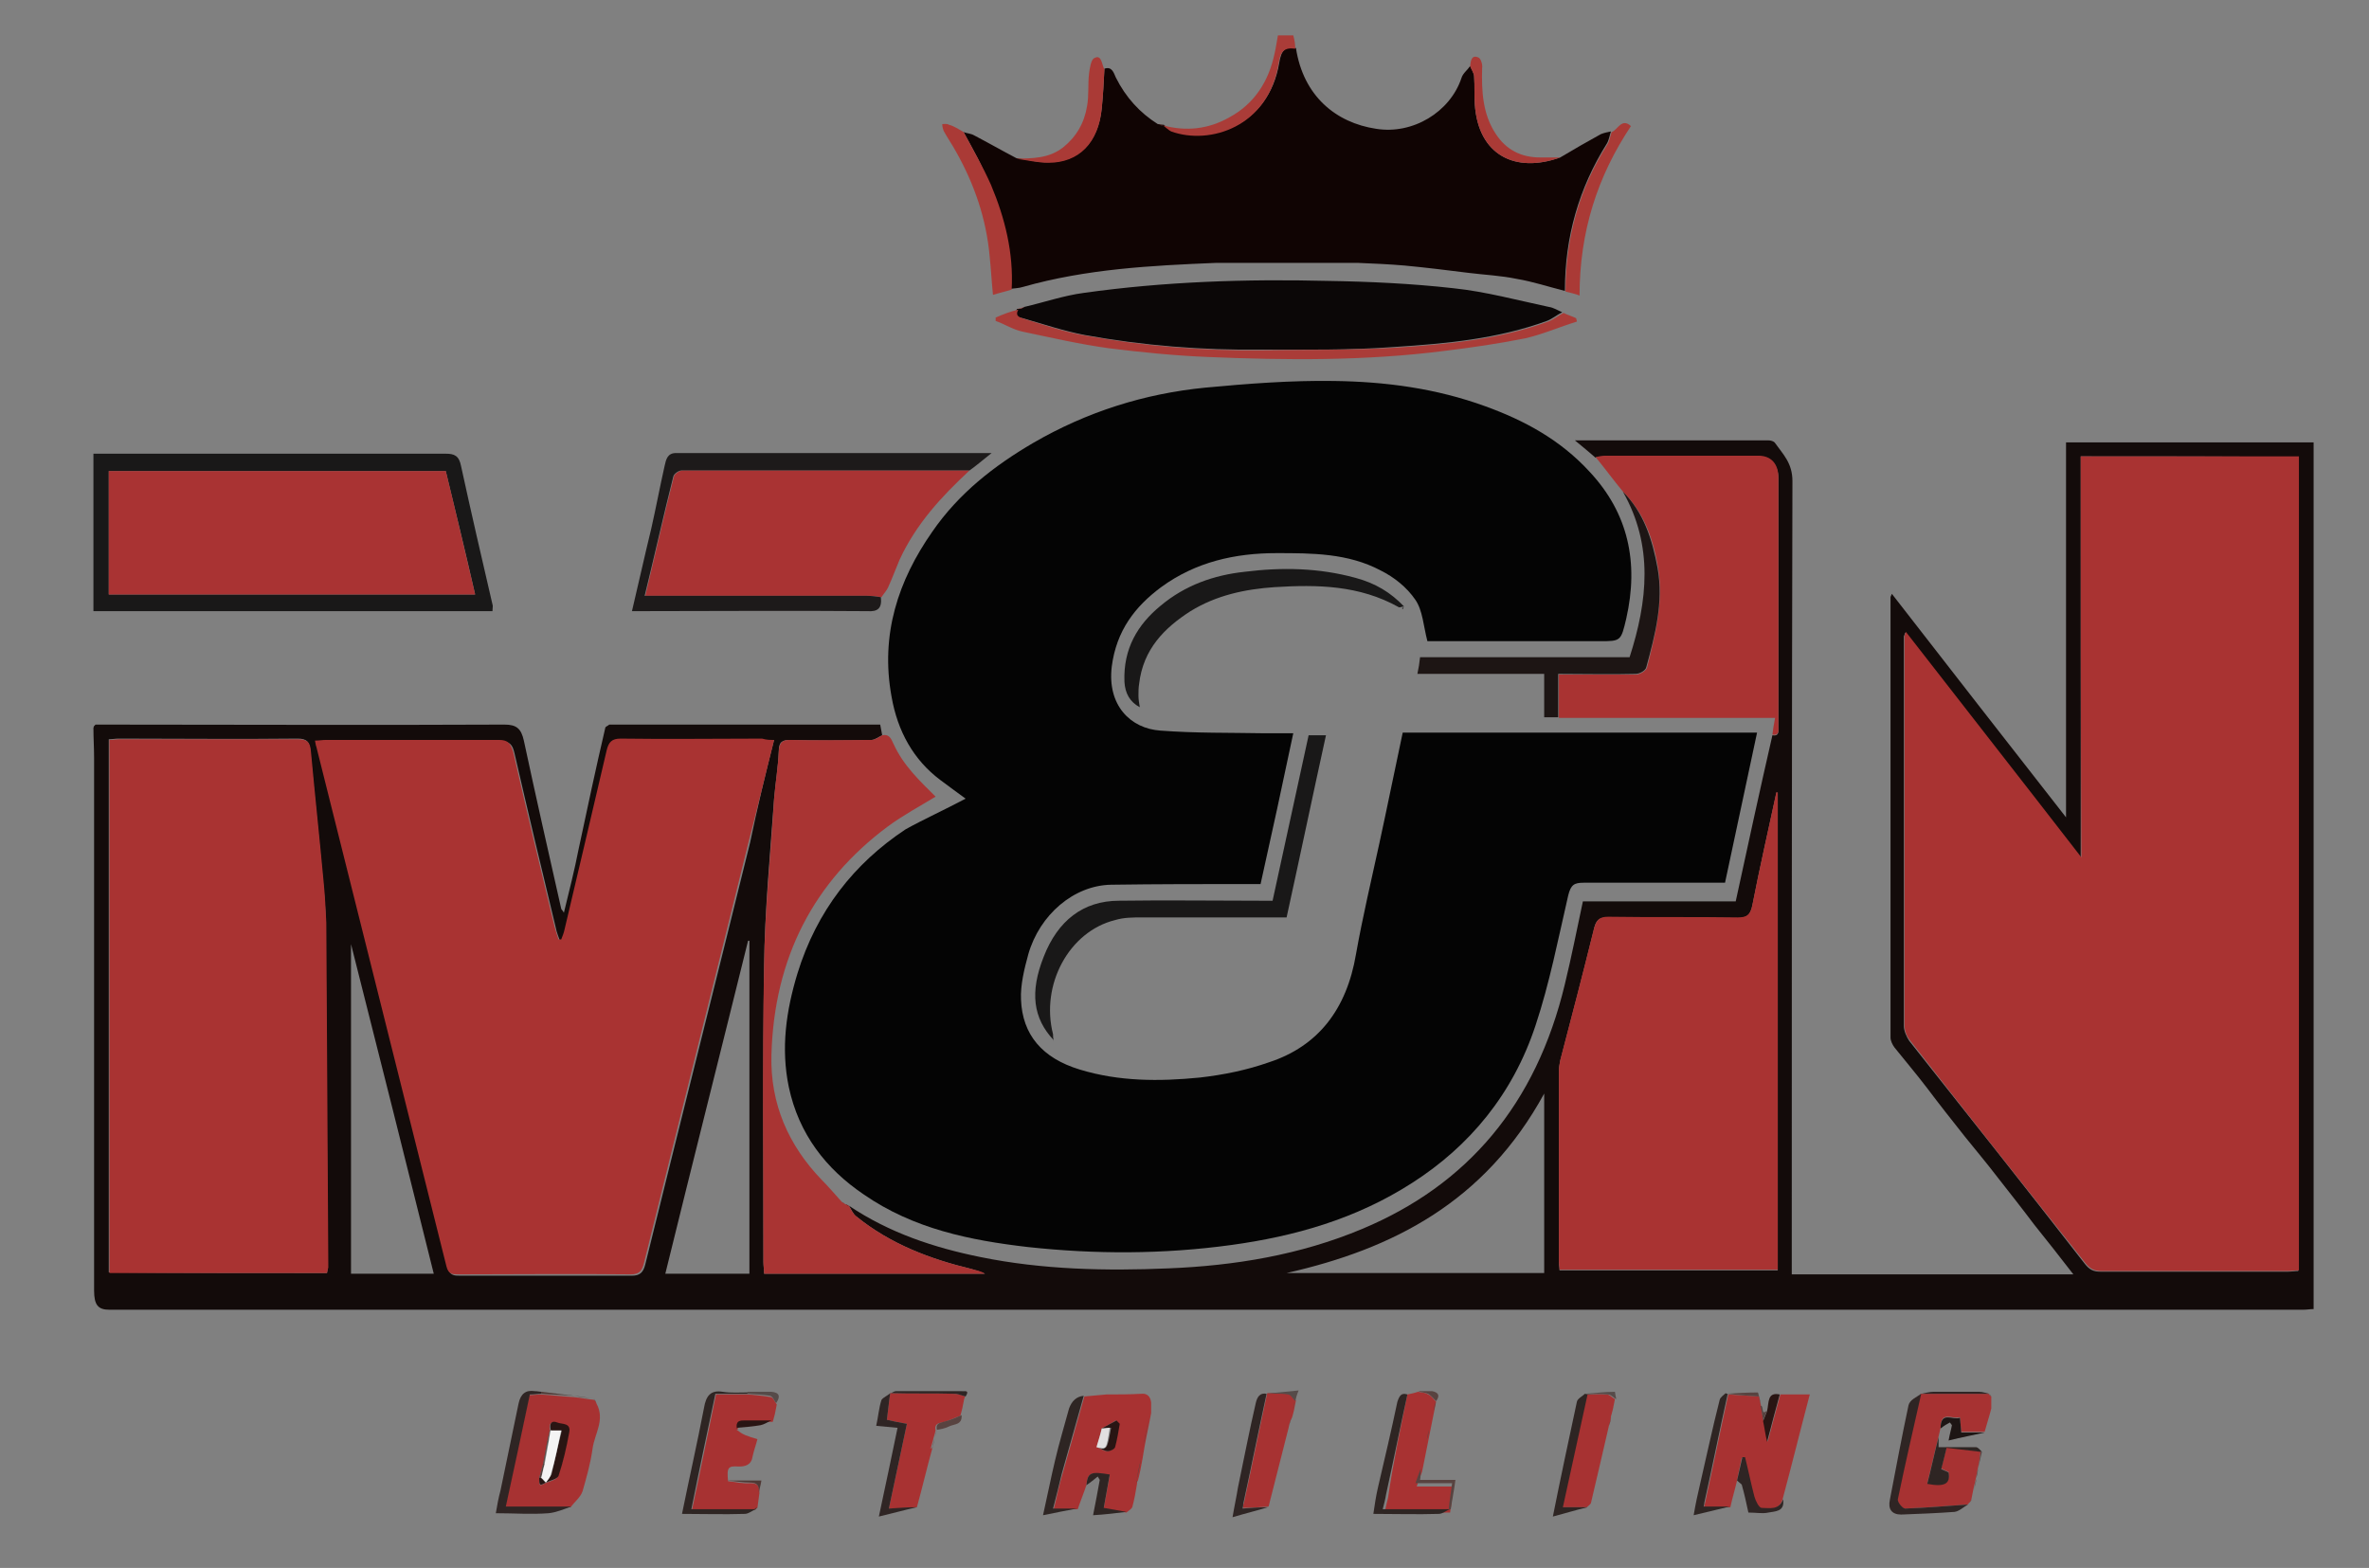 <?xml version="1.0" encoding="utf-8"?>
<!-- Generator: Adobe Illustrator 19.0.0, SVG Export Plug-In . SVG Version: 6.00 Build 0)  -->
<svg version="1.1" id="Layer_1" xmlns="http://www.w3.org/2000/svg" xmlns:xlink="http://www.w3.org/1999/xlink" x="0px" y="0px"
	 viewBox="0 0 355 235" style="enable-background:new 0 0 355 235;" xml:space="preserve">
<rect x="0" y="0" width="355" height="235" fill="#808080" stroke="none"/>
<style type="text/css">
	.st0{fill:#040404;}
	.st1{fill:#130B0A;}
	.st2{fill:#100403;}
	.st3{fill:#A93332;}
	.st4{fill:#A93433;}
	.st5{fill:#A93333;}
	.st6{fill:#0B0707;}
	.st7{fill:#191818;}
	.st8{fill:#1D1A1A;}
	.st9{fill:#A83232;}
	.st10{fill:#A73232;}
	.st11{fill:#1D1514;}
	.st12{fill:#AA3C38;}
	.st13{fill:#AA3A36;}
	.st14{fill:#2F2524;}
	.st15{fill:#2E2523;}
	.st16{fill:#DAAEA2;}
	.st17{fill:#291513;}
	.st18{fill:#584340;}
	.st19{fill:#564B49;}
	.st20{fill:#503834;}
	.st21{fill:#B5B5B5;}
	.st22{fill:#E2E0E0;}
	.st23{fill:#F4F4F4;}
</style>
<path id="XMLID_609_" class="st0" d="M144.7,119.7c-1.2-0.9-2.5-1.8-3.8-2.8c-4-3-6.4-7.3-7.3-12.5c-1.7-9.3,1-17.4,6.1-24.7
	c4-5.8,9.3-9.9,15.1-13.3c8.1-4.7,16.7-7.4,25.8-8.3c6.4-0.6,12.9-1.1,19.3-1c7.7,0.1,15.3,1.1,22.7,3.8c5.8,2.1,11.2,5,15.6,9.8
	c5.8,6.2,7.4,13.6,5.5,22c-0.8,3.4-0.8,3.4-4,3.4c-8.2,0-16.3,0-24.5,0c-0.6,0-1.2,0-1.3,0c-0.6-2.3-0.7-4.6-1.8-6.2
	c-1.3-1.9-3.2-3.4-5.2-4.4c-4.9-2.6-10.3-2.6-15.6-2.6c-6.2,0-12.1,1.3-17.3,5.1c-3.9,2.9-6.7,6.5-7.4,11.9
	c-0.7,5.8,2.8,9.3,7.3,9.6c5.2,0.4,10.4,0.3,15.6,0.4c1.4,0,2.7,0,4.3,0c-1.6,7.6-3.2,15-4.9,22.6c-0.6,0-1.2,0-1.8,0
	c-6.9,0-13.7,0-20.6,0.1c-5.6,0.1-10.7,4.5-12.4,10.4c-0.6,2.2-1.2,4.6-1.1,6.8c0.2,5.3,3.2,8.8,8.8,10.5c5.9,1.8,11.9,1.8,18,1.2
	c3.5-0.4,7-1.1,10.4-2.3c7.3-2.4,11.6-7.9,13-16.2c1-5.6,2.3-11.1,3.5-16.6c1.2-5.5,2.3-11,3.5-16.6c17.7,0,35.3,0,53.1,0
	c-1.6,7.5-3.2,15-4.8,22.5c-7.1,0-14.1,0-21.2,0c-1.4,0-1.9,0.3-2.3,1.9c-1.5,6.5-2.8,13.2-4.9,19.5c-3.4,10.3-9.9,18.1-18.5,23.6
	c-8.4,5.4-17.6,8-27.1,9.3c-10.2,1.4-20.4,1.4-30.5,0.3c-8.6-1-17.1-2.7-24.6-7.9c-5.6-3.8-9.7-9-11.2-16.1
	c-1.2-5.8-0.4-11.4,1.3-17c2.9-9.4,8.5-16.5,16.2-21.6C138.4,122.8,141.5,121.4,144.7,119.7z"/>
<path id="XMLID_600_" class="st1" d="M14.3,108.6c20.4,0,40.9,0.1,61.3,0c1.8,0,2.5,0.6,2.9,2.4c1.8,8.4,3.7,16.8,5.6,25.2
	c0,0.1,0.2,0.2,0.4,0.6c0.8-3.3,1.6-6.4,2.2-9.5c1.3-6.1,2.6-12.2,4-18.2c0-0.2,0.4-0.3,0.6-0.5c0.1,0,0.2,0,0.4,0
	c13.4,0,26.7,0,40.2,0c0.1,0.6,0.2,1.1,0.3,1.6c-0.5,0.2-1.1,0.7-1.6,0.7c-4.1,0.1-8.1,0.1-12.2,0c-1.2,0-1.7,0.3-1.7,1.7
	c-0.1,2.4-0.5,4.8-0.7,7.1c-0.6,8.4-1.4,16.7-1.5,25.1c-0.2,14.8-0.1,29.5-0.1,44.3c0,0.6,0.1,1.2,0.1,1.8c11.1,0,22.1,0,33.1,0
	c-0.7-0.3-1.3-0.5-2-0.7c-6.2-1.5-12.1-3.7-17.3-7.9c-0.5-0.4-0.7-1-1.1-1.6c6.1,4.1,12.8,6.3,19.7,7.7c9.3,1.9,18.8,2.1,28.2,1.7
	c9.9-0.4,19.7-2,29-5.9c15.8-6.6,26.1-18.7,30.4-36.7c1-4.1,1.8-8.2,2.7-12.4c7.6,0,15.2,0,22.9,0c1.8-8.3,3.6-16.6,5.5-24.9
	c1.1,0.2,0.9-0.7,0.9-1.4c0-12.4,0-24.7,0-37.1c0-2-1.2-3.3-3-3.3c-7.6,0-15.3,0-22.9,0c-0.5,0-1,0.1-1.5,0.2
	c-0.9-0.8-1.9-1.6-3.1-2.6c9.9,0,19.4,0,29,0c0.3,0,0.8,0.1,1,0.4c1.2,1.7,2.6,3,2.6,5.7c-0.1,38.9-0.1,77.8-0.1,116.8
	c0,0.7,0,1.3,0,2.1c14,0,28,0,42.2,0c-2-2.6-3.9-5-5.9-7.5c-1.8-2.4-3.7-4.8-5.5-7.1c-1.6-2.1-3.3-4.1-4.9-6.1
	c-1.9-2.4-3.8-4.8-5.6-7.2c-1.6-2.1-3.3-4.1-4.9-6.1c-0.3-0.4-0.6-1-0.6-1.5c0-22,0-44,0-66c0-0.1,0.1-0.2,0.2-0.5
	c8.6,11.1,17.2,22.1,26.1,33.5c0-19.1,0-37.6,0-56.2c12.5,0,24.8,0,37.1,0c0,43.3,0,86.5,0,129.9c-0.5,0-1,0.1-1.6,0.1
	c-109.6,0-219.1,0-328.7,0c-1.7,0-2.3-0.7-2.3-2.9c0-26.6,0-53.2,0-79.8c0-1.5-0.1-3-0.1-4.5C14.1,108.7,14.2,108.7,14.3,108.6z
	 M311.8,68.4c0,20,0,39.8,0,60.2c-9-11.5-17.6-22.6-26.3-33.8c-0.1,0.4-0.2,0.5-0.2,0.6c0,19.5,0,38.9,0,58.4c0,0.7,0.4,1.6,0.8,2.2
	c8.8,11.1,17.6,22.2,26.3,33.4c0.7,0.9,1.3,1.2,2.4,1.2c9.3,0,18.7,0,28,0c0.5,0,1.1-0.1,1.6-0.1c0-40.7,0-81.3,0-122
	C333.6,68.4,322.9,68.4,311.8,68.4z M116,110.9c-0.7,0-1.1,0-1.6,0c-7.1,0-14.2,0-21.2,0c-1.3,0-1.8,0.4-2.1,1.8
	c-2.1,8.9-4.2,17.8-6.3,26.8c-0.1,0.5-0.4,1-0.5,1.5c-0.1,0-0.3,0-0.4,0c-0.2-0.6-0.5-1.3-0.6-1.9c-2.1-8.7-4.2-17.5-6.2-26.2
	c-0.3-1.3-0.7-1.8-2.1-1.8c-8.7,0.1-17.3,0-26,0c-0.5,0-1,0.1-1.6,0.1c0.1,0.4,0.1,0.6,0.2,0.9c6.5,26,13,51.9,19.5,77.9
	c0.3,1.2,1,1.2,1.8,1.2c8.6,0,17.2,0,25.8,0c1.2,0,1.7-0.5,2-1.7c5.2-21.1,10.5-42.1,15.7-63.2C113.5,121,114.7,116,116,110.9z
	 M49,190.8c0.1-0.4,0.1-0.6,0.1-0.9c-0.1-17.2-0.2-34.5-0.3-51.7c0-2-0.2-4.1-0.4-6.1c-0.6-6.5-1.3-13-1.9-19.5
	c-0.1-1.4-0.5-1.9-1.9-1.9c-8.9,0.1-17.9,0-26.8,0c-0.5,0-1,0.1-1.5,0.1c0,26.7,0,53.2,0,79.9C27.3,190.8,38.1,190.8,49,190.8z
	 M266.4,118.8c-0.1,0-0.1,0-0.2,0c-1.2,5.6-2.5,11.2-3.6,16.9c-0.3,1.5-0.9,1.9-2.2,1.9c-6.5-0.1-12.9,0-19.4-0.1
	c-1.5,0-1.9,0.5-2.2,2c-1.6,6.5-3.3,13-5,19.5c-0.1,0.5-0.2,1.1-0.2,1.6c0,9.5,0,19,0,28.5c0,0.5,0.1,0.9,0.1,1.3
	c11,0,21.8,0,32.7,0C266.4,166.4,266.4,142.6,266.4,118.8z M231.4,163.9c-8.9,16.3-22.7,23.3-38.6,26.9c12.8,0,25.7,0,38.6,0
	C231.4,181.9,231.4,173.2,231.4,163.9z M112.3,190.9c0-16.8,0-33.3,0-49.9c-0.1,0-0.1,0-0.2,0c-4.1,16.6-8.3,33.2-12.4,49.9
	C104.1,190.9,108.1,190.9,112.3,190.9z M52.6,141.5c0,16.7,0,33,0,49.4c4.2,0,8.3,0,12.4,0C60.9,174.4,56.8,158.1,52.6,141.5z"/>
<path id="XMLID_599_" class="st2" d="M144.4,19.8c0.5,0.2,1.1,0.2,1.6,0.5c2.1,1.1,4.2,2.3,6.3,3.4c1.6,0.2,3.2,0.7,4.8,0.6
	c4.6,0,7.5-3,8-8.1c0.2-2,0.3-3.9,0.4-5.9c1.1-0.4,1.4,0.6,1.7,1.3c1.5,3,3.6,5.3,6.3,7c0.3,0,0.5,0.1,0.8,0.1l0.1,0
	c0.4,0.3,0.7,0.8,1.2,0.9c5.8,2,14.5-0.7,16.1-10.2c0.3-1.9,0.9-2.5,2.5-2.2c1.1,7.2,6,11.2,12,12.1c5.5,0.9,11.1-2.5,12.8-7.6
	c0.2-0.7,0.9-1.2,1.3-1.8c0.2,0.5,0.6,1,0.6,1.6c0.1,1.4,0,2.7,0.1,4.1c0.5,7.7,6.1,10.4,12.8,8c2-1.2,4.1-2.4,6.1-3.5
	c0.5-0.2,1-0.3,1.5-0.4c-0.2,0.6-0.3,1.3-0.6,1.8c-4.2,6.7-6.3,14-6.3,22.1c-2.4-0.6-4.8-1.4-7.2-1.8c-2.4-0.5-4.8-0.6-7.2-0.9
	c-3.2-0.4-6.4-0.8-9.6-1.1c-2.3-0.2-4.6-0.3-7-0.4c-7.1,0-14.2,0-21.3,0c-9.7,0.4-19.4,0.9-28.9,3.6c-0.6,0.2-1.3,0.2-2,0.3
	c0.3-5.6-1-10.8-3.1-15.7C147.3,24.9,145.8,22.4,144.4,19.8z"/>
<path id="XMLID_598_" class="st3" d="M239.1,68.5c0.5-0.1,1-0.2,1.5-0.2c7.6,0,15.3,0,22.9,0c1.9,0,3,1.2,3,3.3
	c0,12.4,0,24.7,0,37.1c0,0.7,0.2,1.6-0.9,1.4c0.1-0.8,0.2-1.5,0.4-2.5c-10.9,0-21.7,0-32.4,0c0-2.1,0-4.3,0-6.5c4,0,7.8,0,11.6,0
	c0.5,0,1.4-0.5,1.6-1c1.2-4.8,2.5-9.7,1.7-14.8c-0.7-4.4-2.1-8.4-5.2-11.5C241.8,72,240.5,70.2,239.1,68.5z"/>
<path id="XMLID_597_" class="st4" d="M127.2,180.7c0.3,0.5,0.6,1.2,1.1,1.6c5.2,4.2,11.1,6.4,17.3,7.9c0.7,0.2,1.4,0.3,2,0.7
	c-11,0-22,0-33.1,0c0-0.6-0.1-1.2-0.1-1.8c0-14.8-0.2-29.5,0.1-44.3c0.1-8.4,1-16.7,1.5-25.1c0.2-2.4,0.6-4.8,0.7-7.1
	c0.1-1.4,0.6-1.7,1.7-1.7c4.1,0.1,8.1,0,12.2,0c0.5,0,1.1-0.4,1.6-0.7c1-0.2,1.3,0.4,1.7,1.3c1.5,3.3,4,5.6,6.3,7.9
	c-2.3,1.4-4.9,2.8-7.2,4.5c-11,8.2-17,19.6-17.4,34.2c-0.2,7.4,2.6,13.6,7.5,18.7c1.1,1.1,2.1,2.3,3.1,3.4c0.2,0.1,0.4,0.2,0.5,0.3
	l0,0C126.8,180.5,127,180.6,127.2,180.7L127.2,180.7z"/>
<path id="XMLID_596_" class="st5" d="M145.3,70.5c-4.2,3.9-8,8-10.5,13.4c-0.6,1.4-1.1,2.8-1.7,4.1c-0.2,0.5-0.7,1-1,1.5
	c-0.7-0.1-1.4-0.2-2.1-0.2c-10.5,0-20.9,0-31.4,0c-0.6,0-1.2,0-1.9,0c1.5-6.2,2.8-12.1,4.3-17.9c0.1-0.4,0.9-0.9,1.3-0.9
	C116.6,70.5,131,70.5,145.3,70.5z"/>
<path id="XMLID_595_" class="st6" d="M153.5,46c3-0.7,5.9-1.7,8.9-2.1c12.1-1.7,24.3-2.1,36.5-1.8c6.3,0.1,12.7,0.4,18.9,1.1
	c4.8,0.5,9.6,1.8,14.3,2.8c0.7,0.1,1.3,0.5,2,0.8c-0.8,0.4-1.5,1-2.3,1.3c-7.4,2.7-15.1,3.4-22.8,3.9c-6.7,0.5-13.4,0.4-20,0.4
	c-8.9,0.1-17.7-0.6-26.5-2.2c-3.1-0.6-6.1-1.6-9.2-2.5c-0.5-0.1-1.5-0.2-0.9-1.4l0,0C152.9,46.3,153.2,46.2,153.5,46z"/>
<path id="XMLID_592_" class="st7" d="M73.8,91.6c-20,0-39.8,0-59.8,0c0-7.8,0-15.6,0-23.6c1.1,0,2,0,2.9,0c16.6,0,33.2,0,49.9,0
	c1.3,0,2,0.3,2.3,1.9c1.5,6.9,3.1,13.8,4.7,20.7C73.9,90.8,73.8,91.1,73.8,91.6z M66.8,70.6c-17,0-33.7,0-50.5,0
	c0,6.3,0,12.4,0,18.5c18.3,0,36.5,0,54.9,0C69.8,82.9,68.3,76.8,66.8,70.6z"/>
<path id="XMLID_591_" class="st8" d="M145.3,70.5c-14.4,0-28.7,0-43.1,0c-0.5,0-1.2,0.5-1.3,0.9c-1.5,5.9-2.8,11.8-4.3,17.9
	c0.8,0,1.3,0,1.9,0c10.5,0,20.9,0,31.4,0c0.7,0,1.4,0.1,2.1,0.2c0.2,1.7-0.5,2.2-2,2.1c-11.7-0.1-23.5,0-35.3,0
	c1-4.2,1.9-8.3,2.9-12.4c0.7-3.1,1.3-6.3,2-9.4c0.2-0.9,0.4-1.9,1.7-1.9c15.6,0,31.1,0,47.3,0C147.2,69,146.3,69.8,145.3,70.5z"/>
<path id="XMLID_590_" class="st7" d="M157.9,155.9c-3.1-3.3-3.6-7.2-1.5-12.5c2.1-5.4,5.9-8.4,11.3-8.4c7-0.1,14,0,21.1,0
	c0.6,0,1.2,0,1.9,0c1.8-8.3,3.6-16.5,5.4-24.8c0.9,0,1.7,0,2.6,0c-2,9.1-3.9,18.2-5.9,27.3c-7.3,0-14.5,0-21.6,0
	c-1.4,0-2.8,0-4.1,0.4c-6.9,1.7-11.2,9.7-9.3,17.1C157.8,155.3,157.8,155.6,157.9,155.9L157.9,155.9z"/>
<path id="XMLID_589_" class="st9" d="M260.3,221.9c-0.3,1.3-0.7,2.6-1,4c-1.3,0-2.6,0-3.9,0c0-0.2,0-0.4,0.1-0.6
	c1.2-5.4,2.3-10.9,3.5-16.3c1.5,0.1,3.1,0.2,4.6,0.3l0,0c0.1,0.5,0.2,1,0.3,1.5l0,0c0.1,0.7,0.2,1.5,0.4,2.2
	c0.2,0.9,0.3,1.8,0.6,3.1c0.7-2.7,1.3-4.9,1.9-7.1c1.4,0,2.8,0,4.4,0c-1.4,5.3-2.7,10.6-4.1,15.8c-0.6,1.7-2,1.3-3.2,1.3
	c-0.4,0-0.9-1.1-1.1-1.7c-0.6-1.9-1-3.9-1.4-5.9c-0.1,0-0.2,0-0.4,0C260.8,219.6,260.5,220.7,260.3,221.9z"/>
<path id="XMLID_586_" class="st9" d="M162.8,222.6c-0.4,1.2-0.9,2.4-1.3,3.6c-1.1,0-2.3,0-3.6,0c0.5-1.9,0.8-3.6,1.3-5.2
	c1.1-3.9,2.2-7.8,3.3-11.7l0,0c1.1-0.1,2.2-0.2,3.3-0.3c1.7,0,3.4,0,5.2-0.1c0.9-0.1,1.4,0.4,1.5,1.3c0,0.5,0,1.1,0,1.6c0,0,0,0,0,0
	c-0.3,1.7-0.7,3.4-1,5.1l0,0c-0.1,0.6-0.2,1.2-0.3,1.8l0,0c-0.2,1.1-0.4,2.2-0.7,3.3l0,0c0,0-0.1,0-0.1,0.1c0,0.1,0,0.1,0,0.2
	c-0.2,1.2-0.4,2.4-0.7,3.5c-0.1,0.4-0.6,0.6-0.9,0.9c-1.1-0.2-2.2-0.4-3.4-0.6c0.3-1.7,0.6-3.3,0.9-5
	C163.4,220.5,163,220.7,162.8,222.6z M165.1,214.1c-0.2,0.9-0.5,1.8-0.7,2.8c0.5,0.2,1,0.6,1.5,0.6c0.4,0,1-0.3,1.1-0.6
	c0.3-1.1,0.5-2.3,0.7-3.5c-0.2-0.2-0.3-0.3-0.5-0.5C166.6,213.3,165.8,213.7,165.1,214.1z"/>
<path id="XMLID_583_" class="st10" d="M89.4,210.4c1.3,2.4-0.3,4.5-0.6,6.7c-0.3,2.2-0.9,4.3-1.5,6.4c-0.3,0.9-1.2,1.6-1.8,2.4
	c-3.2,0-6.4,0-9.8,0c1.2-5.6,2.4-11.2,3.6-16.8c0.6,0,1.2-0.1,1.7-0.1c1.7,0.1,3.3,0.3,5,0.4l0,0c1,0.1,2,0.3,3,0.4l0,0
	C89.2,209.9,89.3,210.1,89.4,210.4z M80.8,221.5c0,1.2,0,1.3,0.9,0.8c0.7-0.3,1.7-0.5,1.9-1c0.7-2.1,1.2-4.3,1.6-6.5
	c0.3-1.5-1.1-1.1-1.8-1.5c-0.7-0.3-1.2,0-1,1c-0.1,0.6-0.3,1.2-0.4,1.8c-0.2,1.1-0.4,2.2-0.6,3.3C81.2,220.1,81,220.8,80.8,221.5z"
	/>
<path id="XMLID_582_" class="st10" d="M298.4,211.1c-0.3,1.2-0.7,2.4-1,3.5c-1.2,0-2.4,0-3.5,0c-0.1-0.8-0.1-1.4-0.2-2.2
	c-1.1,0.4-2.9-1.1-2.9,1.6c-0.1,0.4-0.2,0.9-0.3,1.3c-0.6,2.3-1.1,4.7-1.7,7c2.6,0.5,3.4,0.1,3.2-1.7c-0.3-0.1-0.7-0.3-1.1-0.5
	c0.3-1.1,0.5-2,0.8-3.2c1.8,0.2,3.4,0.4,5.1,0.6c-0.1,0.8-0.2,1.7-0.4,2.5l0,0c-0.1,0.5-0.2,1-0.3,1.5c0,0,0,0,0,0
	c-0.1,0.6-0.3,1.2-0.4,1.8c0,0,0,0,0,0c-0.1,0.5-0.2,1-0.3,1.5l0,0c-0.1,0.2-0.2,0.4-0.4,0.5c0,0.1-0.1,0.2-0.2,0.2
	c-3.1,0.2-6.3,0.5-9.4,0.6c-0.4,0-1.1-1-1.1-1.4c1.1-5.3,2.3-10.5,3.5-15.8l0,0c3.4,0,6.8,0,10.2,0l0,0c0.1,0.1,0.2,0.3,0.4,0.4l0,0
	C298.4,209.9,298.4,210.5,298.4,211.1z"/>
<path id="XMLID_581_" class="st11" d="M243.2,73.7c3.1,3.1,4.4,7.1,5.2,11.5c0.9,5.1-0.4,10-1.7,14.8c-0.1,0.5-1,1-1.6,1
	c-3.8,0.1-7.6,0-11.6,0c0,2.2,0,4.4,0,6.5c-0.6,0-1.3,0-2.1,0c0-2.1,0-4.2,0-6.5c-6.3,0-12.6,0-19,0c0.2-0.9,0.3-1.6,0.4-2.5
	c10.5,0,21,0,31.4,0C246.9,90.1,247.8,81.8,243.2,73.7z"/>
<path id="XMLID_580_" class="st7" d="M210.4,90.9c-0.3,0-0.6,0.2-0.8,0.1c-5.9-3.3-12.2-3.4-18.6-3c-4.4,0.3-8.7,1.2-12.6,3.6
	c-3.9,2.5-7.1,5.7-7.7,10.9c-0.1,0.6-0.1,1.2-0.1,1.8c0,0.5,0.1,1.1,0.2,1.7c-1.5-0.8-2.2-2.1-2.3-3.8c-0.2-5,2-8.6,5.4-11.4
	c3.7-3.1,8-4.6,12.6-5.1c5.6-0.7,11.1-0.6,16.6,0.9C206.1,87.4,208.4,88.8,210.4,90.9L210.4,90.9z"/>
<path id="XMLID_579_" class="st10" d="M110.4,214.3c0.4,0.3,0.8,0.6,1.3,0.8c0.5,0.2,1.1,0.4,1.8,0.6c-0.2,0.8-0.5,1.6-0.7,2.5
	c-0.2,1.4-1.1,1.6-2.1,1.6c-1.6-0.1-1.8,0.1-1.6,2.2c1.1,0.1,2.2,0.4,3.4,0.3c1.1,0,1.3,0.5,1.3,1.5l0,0c-0.1,0.7-0.2,1.5-0.3,2.2
	l0,0c-0.1,0.1-0.3,0.2-0.4,0.3c-3,0-6.1,0-9.4,0c1.3-6,2.4-11.6,3.6-17.3c1.7,0,3.3,0,4.8,0c1.1,0.1,2.3,0.2,3.4,0.4
	c0.4,0.1,0.6,0.7,0.9,1.1l0,0c-0.1,0.5-0.2,1-0.3,1.5l0,0c-0.1,0.4-0.2,0.7-0.3,1.1l0,0c-1.4,0-2.8,0-4.2,0c-0.7,0-1.2,0.2-1,1.1
	c0,0,0,0,0,0c0,0-0.1,0-0.1,0.1C110.3,214.1,110.3,214.2,110.4,214.3z"/>
<path id="XMLID_578_" class="st12" d="M152.6,46.4c-0.6,1.1,0.4,1.2,0.9,1.4c3,0.9,6.1,2,9.2,2.5c8.8,1.6,17.6,2.3,26.5,2.2
	c6.7-0.1,13.4,0,20-0.4c7.7-0.5,15.4-1.2,22.8-3.9c0.8-0.3,1.5-0.9,2.3-1.3c0.6,0.3,1.3,0.5,1.9,0.8c0,0.2,0.1,0.3,0.1,0.5
	c-2.6,0.8-5.1,1.9-7.7,2.5c-4,0.8-8.1,1.4-12.2,1.9c-11.8,1.5-23.6,1.4-35.5,0.9c-4.9-0.2-9.9-0.7-14.7-1.3c-4.4-0.6-8.7-1.6-13-2.5
	c-1.4-0.3-2.6-1.1-4-1.6c0-0.2,0-0.3,0-0.5C150.3,47.1,151.4,46.7,152.6,46.4z"/>
<path id="XMLID_577_" class="st9" d="M139.7,217.1c-0.8,2.9-1.5,5.9-2.3,8.8c-1.3,0.1-2.7,0.2-4.2,0.2c0.9-4.3,1.8-8.5,2.7-12.7
	c-1.2-0.2-2.1-0.4-3-0.6c0.2-1.4,0.3-2.7,0.5-4l0,0c3.2,0,6.4,0,9.6,0.1c0.6,0,1.1,0.2,1.6,0.4c0,0.1,0,0.2-0.1,0.3
	c-0.1,0.5-0.2,1-0.3,1.5l0,0c-0.1,0.4-0.2,0.8-0.3,1.1c0,0,0,0,0,0c-0.9,0.3-1.8,0.8-2.7,1c-0.7,0.1-1.2,0.3-1,1.2l0,0
	c-0.1,0.4-0.2,0.8-0.3,1.1c0,0,0,0,0,0c-0.1,0.5-0.3,1-0.4,1.5l0,0c0,0-0.1,0-0.1,0.1C139.6,217,139.7,217,139.7,217.1z"/>
<path id="XMLID_576_" class="st9" d="M210.9,209c0.5-0.1,1-0.2,1.6-0.4c0.5,0.1,1.1,0.1,1.5,0.4c0.5,0.2,0.8,0.7,1.2,1.1l0,0
	c-0.1,0.5-0.2,1-0.3,1.5c0,0,0,0,0,0c-0.1,0.5-0.2,1-0.3,1.5l0,0c-0.1,0.5-0.2,1-0.3,1.5l0,0c-0.1,0.5-0.2,1-0.3,1.5c0,0,0,0,0,0
	c-0.1,0.5-0.2,1-0.3,1.5l0,0c-0.1,0.5-0.2,1-0.3,1.5l0,0c-0.1,0.5-0.2,1-0.3,1.5c0,0,0,0,0,0c-0.2,0.6-0.5,1.2-0.8,2.2
	c2,0,3.6,0,5.5,0c-0.2,1.5-0.3,2.7-0.5,3.9c-3.2,0-6.5,0-9.8,0c0.2-0.9,0.3-1.5,0.5-2.2C208.8,219,209.9,214,210.9,209z"/>
<path id="XMLID_575_" class="st13" d="M144.4,19.8c1.4,2.6,2.9,5.2,4.1,7.9c2.1,5,3.4,10.2,3.1,15.7c-0.9,0.3-1.9,0.5-2.8,0.8
	c-0.2-2-0.3-3.9-0.5-5.8c-0.5-5.6-2.3-10.8-5-15.6c-0.6-1.1-1.3-2.1-1.9-3.2c-0.1-0.3-0.2-0.6-0.2-1c0.3,0,0.7-0.1,1,0.1
	C143,18.9,143.7,19.4,144.4,19.8z"/>
<path id="XMLID_574_" class="st10" d="M193.1,214c-1,3.9-2,7.9-3,11.8c-1.3,0.1-2.5,0.2-3.8,0.2c0-0.4,0-0.6,0.1-0.7
	c1.2-5.5,2.3-11,3.5-16.5l0,0c1.1,0,2.2-0.1,3.2,0.1c0.4,0.1,0.7,0.7,1.1,1l0,0c-0.1,0.5-0.2,1-0.3,1.5l0,0
	c-0.1,0.4-0.2,0.8-0.3,1.1c0,0,0,0,0,0C193.3,213,193.2,213.5,193.1,214z"/>
<path id="XMLID_573_" class="st10" d="M241.1,213.7c-0.9,3.9-1.8,7.8-2.7,11.6c-0.1,0.2-0.4,0.4-0.6,0.6c-1.2,0-2.3,0-3.7,0
	c1.2-5.6,2.5-11.3,3.7-16.9c1,0,2-0.1,3,0c0.4,0,0.8,0.5,1.2,0.7l0,0c-0.1,0.5-0.2,1-0.3,1.5c0,0,0,0,0,0c-0.1,0.4-0.2,0.8-0.3,1.1
	c0,0,0,0,0,0C241.4,212.7,241.3,213.2,241.1,213.7z"/>
<path id="XMLID_572_" class="st13" d="M234.6,43.7c0-8.1,2.1-15.5,6.3-22.1c0.3-0.5,0.4-1.2,0.6-1.8c0.9-0.3,1.5-2.2,2.9-0.9
	c-5,7.5-7.7,15.8-7.7,25.4C236,44,235.3,43.9,234.6,43.7z"/>
<path id="XMLID_571_" class="st13" d="M165.5,10.4c-0.1,2-0.2,3.9-0.4,5.9c-0.5,5.1-3.4,8.1-8,8.1c-1.6,0-3.2-0.4-4.8-0.6
	c2.4-0.1,4.8,0,7-1.7c2-1.6,3.2-3.7,3.6-6.2c0.3-1.6,0.1-3.3,0.3-4.9c0.1-0.8,0.3-2.1,0.8-2.3C165.1,8.1,165.1,9.7,165.5,10.4z"/>
<path id="XMLID_570_" class="st12" d="M194.1,7.3c-1.6-0.2-2.2,0.3-2.5,2.2c-1.5,9.5-10.3,12.3-16.1,10.2c-0.4-0.2-0.8-0.6-1.2-0.9
	c3.4,0.9,6.7,0.6,9.9-1.2c3.7-2,5.9-5.3,6.8-9.6c0.2-0.8,0.3-1.7,0.5-2.7c0.7,0,1.5,0,2.3,0C194,6,194.1,6.7,194.1,7.3z"/>
<path id="XMLID_569_" class="st14" d="M81.1,208.9c-0.5,0-1.1,0.1-1.7,0.1c-1.2,5.7-2.4,11.3-3.6,16.8c3.4,0,6.6,0,9.8,0
	c-1.1,0.4-2.3,0.9-3.4,1c-2.6,0.2-5.1,0-7.9,0c0.2-1.2,0.4-2.3,0.7-3.4c0.9-4.3,1.8-8.6,2.7-13c0.3-1.5,1.1-2.1,2.4-1.9
	c0.4,0,0.8,0.1,1.1,0.1C81.1,208.7,81.1,208.8,81.1,208.9z"/>
<path id="XMLID_568_" class="st13" d="M233.8,23.6c-6.7,2.4-12.3-0.3-12.8-8c-0.1-1.4,0-2.7-0.1-4.1c0-0.5-0.4-1-0.6-1.6
	c0.1-0.8,0.2-1.7,1.2-1.3c0.4,0.1,0.7,1.1,0.6,1.6c-0.1,3.5,0.1,6.9,2,9.8c1.6,2.5,3.9,3.6,6.7,3.6
	C231.9,23.6,232.9,23.6,233.8,23.6z"/>
<path id="XMLID_567_" class="st15" d="M112,208.9c-1.5,0-3.1,0-4.8,0c-1.2,5.7-2.4,11.3-3.6,17.3c3.3,0,6.3,0,9.4,0
	c0.1,0,0.2,0,0.3,0c-0.6,0.2-1.1,0.7-1.7,0.7c-3.1,0.1-6.2,0-9.4,0c1.1-5.4,2.3-10.7,3.3-15.9c0.3-1.8,1-2.7,2.8-2.4
	c1.2,0.2,2.5,0.1,3.8,0.1C112.1,208.7,112.1,208.8,112,208.9z"/>
<path id="XMLID_566_" class="st15" d="M210.9,209c-1.1,5-2.1,10-3.2,15c-0.1,0.7-0.3,1.4-0.5,2.2c3.4,0,6.6,0,9.8,0
	c0.1,0,0.2,0,0.3,0c-0.6,0.2-1.1,0.7-1.7,0.7c-3.2,0.1-6.3,0-9.8,0c0.2-1.4,0.4-2.7,0.7-4c1-4.3,2-8.5,2.9-12.8
	C209.7,209.2,210,208.7,210.9,209z"/>
<path id="XMLID_565_" class="st14" d="M287.9,208.9c-1.2,5.3-2.4,10.5-3.5,15.8c-0.1,0.4,0.7,1.4,1.1,1.4c3.1-0.1,6.3-0.4,9.4-0.6
	c-0.7,0.4-1.3,1-2,1.1c-2.7,0.2-5.4,0.3-8,0.4c-1.4,0-2-0.8-1.7-2.2c0.9-4.7,1.8-9.5,2.8-14.2C286.2,209.8,287.2,209.4,287.9,208.9z
	"/>
<path id="XMLID_564_" class="st14" d="M133.4,208.8c-0.2,1.3-0.3,2.6-0.5,4c0.9,0.2,1.8,0.4,3,0.6c-0.9,4.2-1.8,8.4-2.7,12.7
	c1.5-0.1,2.8-0.2,4.2-0.2c-1.8,0.4-3.6,0.9-5.7,1.4c1-4.7,1.9-8.9,2.8-13.3c-1.1-0.1-2.1-0.2-3.2-0.3c0.3-1.3,0.4-2.7,0.8-3.9
	C132.4,209.4,133,209.2,133.4,208.8z"/>
<path id="XMLID_563_" class="st15" d="M162.4,209.2c-1.1,3.9-2.2,7.8-3.3,11.7c-0.4,1.7-0.8,3.3-1.3,5.2c1.3,0,2.4,0,3.6,0
	c-1.6,0.3-3.2,0.6-5.1,1c0.7-3.1,1.2-5.7,1.8-8.2c0.6-2.6,1.4-5.2,2.1-7.8C160.6,210,161.3,209.3,162.4,209.2z"/>
<path id="XMLID_562_" class="st14" d="M189.8,208.9c-1.2,5.5-2.3,11-3.5,16.5c0,0.2,0,0.3-0.1,0.7c1.3-0.1,2.6-0.2,3.8-0.2
	c-1.6,0.5-3.3,0.9-5.3,1.5c0.3-1.8,0.6-3.1,0.8-4.4c0.9-4.3,1.7-8.5,2.7-12.8C188.4,209.4,188.8,208.7,189.8,208.9z"/>
<path id="XMLID_561_" class="st15" d="M258.9,208.9c-1.2,5.4-2.3,10.9-3.5,16.3c0,0.2-0.1,0.5-0.1,0.6c1.3,0,2.6,0,3.9,0
	c-1.7,0.4-3.3,0.8-5.4,1.3c0.3-1.8,0.6-3.1,0.9-4.4c1-4.3,1.9-8.6,3-12.9c0.1-0.4,0.6-0.7,0.9-1
	C258.7,208.9,258.8,208.9,258.9,208.9z"/>
<path id="XMLID_560_" class="st15" d="M237.9,209c-1.2,5.6-2.5,11.3-3.7,16.9c1.4,0,2.5,0,3.7,0c-1.7,0.4-3.3,0.9-5.2,1.4
	c1.2-6,2.4-11.6,3.6-17.2c0.1-0.5,0.8-0.8,1.2-1.2C237.6,208.9,237.8,208.9,237.9,209z"/>
<path id="XMLID_559_" class="st14" d="M260.3,221.9c0.3-1.2,0.5-2.3,0.8-3.5c0.1,0,0.2,0,0.4,0c0.5,2,0.9,4,1.4,5.9
	c0.2,0.7,0.7,1.7,1.1,1.7c1.1,0,2.6,0.4,3.2-1.3c0.3,1.9-1.2,1.8-2.2,2c-0.9,0.2-1.8,0-3,0c-0.3-1.4-0.6-2.8-1-4.2
	C260.8,222.3,260.5,222.1,260.3,221.9z"/>
<path id="XMLID_558_" class="st15" d="M296.8,217.6c-1.7-0.2-3.3-0.4-5.1-0.6c-0.3,1.2-0.5,2.1-0.8,3.2c0.4,0.2,0.8,0.3,1.1,0.5
	c0.3,1.7-0.6,2.2-3.2,1.7c0.6-2.3,1.1-4.7,1.7-7c0,0.5,0,0.9,0,1.5c1.9,0,3.7,0,5.6,0c0.3,0,0.6,0.4,0.9,0.7
	C297,217.6,296.9,217.6,296.8,217.6z"/>
<path id="XMLID_557_" class="st15" d="M162.8,222.6c0.2-1.9,0.6-2.1,3.5-1.6c-0.3,1.6-0.6,3.3-0.9,5c1.2,0.2,2.3,0.4,3.4,0.6
	c-1.6,0.2-3.3,0.4-5,0.5c0.4-2,0.7-3.6,1-5.3c-0.1-0.2-0.2-0.3-0.3-0.5C164,221.7,163.4,222.2,162.8,222.6z"/>
<path id="XMLID_556_" class="st11" d="M290.8,214.1c0-2.7,1.8-1.2,2.9-1.6c0.1,0.8,0.1,1.3,0.2,2.2c1.2,0,2.4,0,3.5,0
	c-1.7,0.4-3.4,0.7-5.4,1.2c0.2-1.1,0.4-1.7,0.5-2.3c-0.1-0.1-0.2-0.3-0.3-0.4C291.8,213.4,291.3,213.7,290.8,214.1z"/>
<path id="XMLID_555_" class="st16" d="M182.4,39.5c7.1,0,14.2,0,21.3,0c-4.3,0-8.6,0-12.9,0C188,39.5,185.2,39.5,182.4,39.5z"/>
<path id="XMLID_554_" class="st17" d="M266.7,209c-0.6,2.2-1.2,4.4-1.9,7.1c-0.3-1.3-0.4-2.2-0.6-3.1c0.2-0.5,0.4-1,0.6-1.5
	C265.1,210.2,264.8,208.6,266.7,209z"/>
<path id="XMLID_553_" class="st18" d="M217.4,226.2c-0.1,0-0.2,0-0.3,0c0.1-1.2,0.3-2.4,0.5-3.9c-1.9,0-3.5,0-5.5,0
	c0.3-0.9,0.6-1.6,0.8-2.2c0,0.5,0,1.1-0.1,1.7c1.7,0,3.4,0,5.3,0C217.9,223.4,217.6,224.8,217.4,226.2z"/>
<path id="XMLID_552_" class="st14" d="M144.7,209.3c-0.5-0.1-1.1-0.4-1.6-0.4c-3.2-0.1-6.4,0-9.6-0.1c0.3-0.1,0.5-0.3,0.8-0.3
	c3.3,0,6.5,0,9.8,0C144.4,208.6,145.4,208.2,144.7,209.3z"/>
<path id="XMLID_551_" class="st17" d="M110.4,214c-0.1-0.9,0.3-1.1,1-1.1c1.4,0,2.8,0,4.2,0c-0.5,0.2-1.1,0.6-1.6,0.7
	C112.9,213.8,111.6,213.9,110.4,214z"/>
<path id="XMLID_550_" class="st14" d="M298.1,208.9c-3.4,0-6.8,0-10.2,0c0.6-0.1,1.2-0.3,1.8-0.3c2.3,0,4.6,0,6.9,0
	C297.1,208.6,297.6,208.8,298.1,208.9z"/>
<path id="XMLID_549_" class="st18" d="M140.4,214.3c-0.2-0.9,0.3-1,1-1.2c0.9-0.2,1.8-0.6,2.7-1c0.1,1.5-1.1,1.3-1.9,1.7
	C141.6,214.1,141,214.2,140.4,214.3z"/>
<path id="XMLID_548_" class="st19" d="M112,208.9c0-0.1,0-0.2,0-0.3c1.2,0,2.4,0,3.6,0c1.2,0.1,1.4,0.7,0.7,1.7
	c-0.3-0.4-0.5-1-0.9-1.1C114.3,209,113.2,209,112,208.9z"/>
<path id="XMLID_547_" class="st20" d="M113.7,223.7c0.1-1-0.2-1.5-1.3-1.5c-1.1,0-2.2-0.2-3.4-0.3c1.6,0,3.2,0,5.1,0
	C114,222.6,113.8,223.2,113.7,223.7z"/>
<path id="XMLID_546_" class="st19" d="M194.1,210c-0.4-0.4-0.7-1-1.1-1c-1.1-0.2-2.2-0.1-3.2-0.1c1.5-0.2,3-0.3,4.8-0.5
	C194.3,209.1,194.2,209.6,194.1,210z"/>
<path id="XMLID_545_" class="st20" d="M81.1,208.9c0-0.1,0-0.2,0-0.3c1.7,0.2,3.3,0.4,5,0.6C84.4,209.1,82.7,209,81.1,208.9z"/>
<path id="XMLID_544_" class="st18" d="M171.3,216.9c0.3-1.7,0.7-3.4,1-5.1C172,213.5,171.7,215.2,171.3,216.9z"/>
<path id="XMLID_543_" class="st19" d="M237.9,209c-0.1,0-0.2,0-0.4-0.1c1.5-0.1,3-0.3,4.5-0.3c0,0,0.1,0.7,0.2,1.1
	c-0.4-0.2-0.8-0.7-1.2-0.7C239.9,208.9,238.9,208.9,237.9,209z"/>
<path id="XMLID_542_" class="st18" d="M258.9,208.9c-0.1,0-0.2,0-0.3,0c1.6-0.1,3.2-0.2,4.8-0.2c0.1,0,0.1,0.4,0.2,0.6
	C262,209.2,260.5,209.1,258.9,208.9z"/>
<path id="XMLID_541_" class="st18" d="M215.2,210c-0.4-0.4-0.7-0.8-1.2-1.1c-0.4-0.2-1-0.2-1.5-0.4c0.7,0,1.4,0,2.1,0
	C215.6,208.7,215.8,209.2,215.2,210z"/>
<path id="XMLID_540_" class="st18" d="M264.8,211.4c-0.2,0.5-0.4,1-0.6,1.5c-0.1-0.7-0.2-1.5-0.4-2.2
	C264.4,210.6,263.8,212.3,264.8,211.4z"/>
<path id="XMLID_539_" class="st15" d="M165.7,209c-1.1,0.1-2.2,0.2-3.3,0.3C163.5,209.2,164.6,209.1,165.7,209z"/>
<path id="XMLID_538_" class="st18" d="M170.3,221.9c0.2-1.1,0.4-2.2,0.7-3.3C170.8,219.7,170.6,220.8,170.3,221.9z"/>
<path id="XMLID_537_" class="st20" d="M89,209.6c-1-0.1-2-0.3-3-0.4C87,209.4,88,209.5,89,209.6z"/>
<path id="XMLID_536_" class="st18" d="M296.8,217.6c0.1,0,0.2,0,0.2,0c-0.2,0.9-0.4,1.7-0.6,2.6
	C296.6,219.3,296.7,218.4,296.8,217.6z"/>
<path id="XMLID_535_" class="st20" d="M113.4,225.9c0.1-0.7,0.2-1.5,0.3-2.2C113.6,224.4,113.5,225.1,113.4,225.9z"/>
<path id="XMLID_534_" class="st14" d="M298.4,211.1c0-0.6,0-1.2,0-1.8C298.4,209.9,298.4,210.5,298.4,211.1z"/>
<path id="XMLID_533_" class="st18" d="M171,218.7c0.1-0.6,0.2-1.2,0.3-1.8C171.2,217.4,171.1,218.1,171,218.7z"/>
<path id="XMLID_532_" class="st18" d="M295.8,223.4c0.1-0.6,0.3-1.2,0.4-1.8C296,222.1,295.9,222.7,295.8,223.4z"/>
<path id="XMLID_531_" class="st19" d="M116,211.8c0.1-0.5,0.2-1,0.3-1.5C116.2,210.8,116.1,211.3,116,211.8z"/>
<path id="XMLID_530_" class="st18" d="M172.3,211.8c0-0.5,0-1.1,0-1.6C172.3,210.7,172.3,211.3,172.3,211.8z"/>
<path id="XMLID_529_" class="st18" d="M214.5,212.9c0.1-0.5,0.2-1,0.3-1.5C214.7,211.9,214.6,212.4,214.5,212.9z"/>
<path id="XMLID_528_" class="st19" d="M241.1,213.7c0.1-0.5,0.3-1,0.4-1.5C241.4,212.7,241.3,213.2,241.1,213.7z"/>
<path id="XMLID_527_" class="st19" d="M193.1,214c0.1-0.5,0.3-1,0.4-1.5C193.3,213,193.2,213.5,193.1,214z"/>
<path id="XMLID_526_" class="st18" d="M263.9,210.7c-0.1-0.5-0.2-1-0.3-1.5C263.6,209.7,263.8,210.2,263.9,210.7z"/>
<path id="XMLID_525_" class="st18" d="M214.2,214.4c0.1-0.5,0.2-1,0.3-1.5C214.4,213.4,214.3,213.9,214.2,214.4z"/>
<path id="XMLID_524_" class="st18" d="M213.8,215.8c0.1-0.5,0.2-1,0.3-1.5C214.1,214.8,214,215.3,213.8,215.8z"/>
<path id="XMLID_523_" class="st18" d="M139.7,216.9c0.1-0.5,0.3-1,0.4-1.5C140,215.9,139.9,216.4,139.7,216.9z"/>
<path id="XMLID_522_" class="st18" d="M213.5,217.2c0.1-0.5,0.2-1,0.3-1.5C213.7,216.3,213.6,216.8,213.5,217.2z"/>
<path id="XMLID_521_" class="st18" d="M213.2,218.7c0.1-0.5,0.2-1,0.3-1.5C213.4,217.7,213.3,218.2,213.2,218.7z"/>
<path id="XMLID_520_" class="st18" d="M212.9,220.1c0.1-0.5,0.2-1,0.3-1.5C213.1,219.1,213,219.6,212.9,220.1z"/>
<path id="XMLID_519_" class="st18" d="M296.1,221.6c0.1-0.5,0.2-1,0.3-1.5C296.4,220.6,296.3,221.1,296.1,221.6z"/>
<path id="XMLID_518_" class="st18" d="M144.3,211.1c0.1-0.5,0.2-1,0.3-1.5C144.5,210.1,144.4,210.6,144.3,211.1z"/>
<path id="XMLID_517_" class="st19" d="M241.8,211.1c0.1-0.5,0.2-1,0.3-1.5C242,210.1,241.9,210.6,241.8,211.1z"/>
<path id="XMLID_516_" class="st19" d="M193.7,211.5c0.1-0.5,0.2-1,0.3-1.5C194,210.5,193.8,211,193.7,211.5z"/>
<path id="XMLID_515_" class="st18" d="M295.5,224.8c0.1-0.5,0.2-1,0.3-1.5C295.7,223.8,295.6,224.3,295.5,224.8z"/>
<path id="XMLID_514_" class="st18" d="M214.8,211.5c0.1-0.5,0.2-1,0.3-1.5C215.1,210.5,215,211,214.8,211.5z"/>
<path id="XMLID_513_" class="st19" d="M193.4,212.6c0.1-0.4,0.2-0.8,0.3-1.1C193.6,211.8,193.5,212.2,193.4,212.6z"/>
<path id="XMLID_512_" class="st19" d="M241.5,212.2c0.1-0.4,0.2-0.8,0.3-1.1C241.7,211.4,241.6,211.8,241.5,212.2z"/>
<path id="XMLID_511_" class="st18" d="M140.1,215.4c0.1-0.4,0.2-0.8,0.3-1.1C140.3,214.7,140.2,215.1,140.1,215.4z"/>
<path id="XMLID_510_" class="st19" d="M115.7,212.9c0.1-0.4,0.2-0.7,0.3-1.1C115.9,212.2,115.8,212.5,115.7,212.9z"/>
<path id="XMLID_509_" class="st18" d="M144,212.2c0.1-0.4,0.2-0.8,0.3-1.1C144.2,211.4,144.1,211.8,144,212.2z"/>
<path id="XMLID_508_" class="st12" d="M153.5,46c-0.3,0.1-0.6,0.2-1,0.3C152.9,46.3,153.2,46.2,153.5,46z"/>
<path id="XMLID_507_" class="st1" d="M127.2,180.8c-0.2-0.1-0.4-0.3-0.7-0.4C126.8,180.5,127,180.6,127.2,180.8z"/>
<path id="XMLID_506_" class="st20" d="M89.4,210.4c-0.1-0.3-0.3-0.5-0.4-0.8C89.2,209.9,89.3,210.1,89.4,210.4z"/>
<path id="XMLID_505_" class="st1" d="M126.6,180.4c-0.2-0.1-0.4-0.2-0.5-0.3C126.3,180.2,126.4,180.3,126.6,180.4z"/>
<path id="XMLID_504_" class="st12" d="M174.3,18.8c-0.3,0-0.5-0.1-0.8-0.1C173.8,18.7,174.1,18.7,174.3,18.8z"/>
<path id="XMLID_503_" class="st14" d="M298.4,209.3c-0.1-0.1-0.2-0.3-0.4-0.4C298.2,209,298.3,209.1,298.4,209.3z"/>
<path id="XMLID_502_" class="st17" d="M110.4,214.3c0-0.1-0.1-0.2-0.1-0.2c0,0,0.1,0,0.1-0.1C110.4,214.1,110.4,214.2,110.4,214.3z"
	/>
<path id="XMLID_501_" class="st18" d="M170.3,222.2c0-0.1,0-0.1,0-0.2c0,0,0.1,0,0.1-0.1C170.4,222,170.4,222.1,170.3,222.2z"/>
<path id="XMLID_500_" class="st18" d="M139.7,217.1c0-0.1,0-0.1,0-0.2c0,0,0.1,0,0.1-0.1C139.8,216.9,139.7,217,139.7,217.1z"/>
<path id="XMLID_499_" class="st7" d="M157.9,156L157.9,156C157.8,156,157.9,155.9,157.9,156C157.9,155.9,157.9,156,157.9,156z"/>
<path id="XMLID_498_" class="st21" d="M91.7,108.6c-0.1,0-0.2,0-0.4,0C91.4,108.6,91.5,108.6,91.7,108.6z"/>
<path id="XMLID_497_" class="st21" d="M14.3,108.6c-0.1,0-0.2,0.1-0.3,0.1C14.1,108.7,14.2,108.7,14.3,108.6z"/>
<path id="XMLID_496_" class="st20" d="M113.3,226.2c-0.1,0-0.2,0-0.3,0c0.1-0.1,0.3-0.2,0.4-0.3C113.4,226,113.3,226.1,113.3,226.2z
	"/>
<path id="XMLID_495_" class="st7" d="M210.4,90.9c-0.1,0.1-0.1,0.3-0.2,0.4c0,0-0.1-0.1-0.1-0.1C210.2,91.1,210.3,91,210.4,90.9
	C210.4,90.9,210.4,90.9,210.4,90.9z"/>
<path id="XMLID_494_" class="st18" d="M295.1,225.3c0.1-0.2,0.2-0.4,0.4-0.5C295.4,224.9,295.2,225.1,295.1,225.3z"/>
<path id="XMLID_493_" class="st3" d="M311.8,68.4c11.1,0,21.8,0,32.7,0c0,40.7,0,81.2,0,122c-0.6,0-1.1,0.1-1.6,0.1
	c-9.3,0-18.7,0-28,0c-1,0-1.7-0.3-2.4-1.2c-8.8-11.1-17.6-22.2-26.3-33.4c-0.5-0.6-0.8-1.5-0.8-2.2c0-19.5,0-38.9,0-58.4
	c0-0.1,0.1-0.2,0.2-0.6c8.7,11.2,17.4,22.3,26.3,33.8C311.8,108.2,311.8,88.4,311.8,68.4z"/>
<path id="XMLID_492_" class="st3" d="M116,110.9c-1.3,5.2-2.5,10.2-3.8,15.2c-5.2,21.1-10.5,42.1-15.7,63.2c-0.3,1.2-0.7,1.7-2,1.7
	c-8.6-0.1-17.2,0-25.8,0c-0.9,0-1.5,0-1.8-1.2c-6.5-26-13-51.9-19.5-77.9c-0.1-0.2-0.1-0.5-0.2-0.9c0.6,0,1.1-0.1,1.6-0.1
	c8.7,0,17.3,0,26,0c1.3,0,1.7,0.5,2.1,1.8c2,8.8,4.1,17.5,6.2,26.2c0.2,0.7,0.4,1.3,0.6,1.9c0.1,0,0.3,0,0.4,0
	c0.2-0.5,0.4-1,0.5-1.5c2.1-8.9,4.2-17.8,6.3-26.8c0.3-1.3,0.8-1.8,2.1-1.8c7.1,0.1,14.2,0,21.2,0
	C114.9,110.9,115.3,110.9,116,110.9z"/>
<path id="XMLID_491_" class="st3" d="M49,190.8c-10.9,0-21.7,0-32.6,0c0-26.6,0-53.2,0-79.9c0.5,0,1-0.1,1.5-0.1
	c8.9,0,17.9,0,26.8,0c1.4,0,1.8,0.5,1.9,1.9c0.6,6.5,1.3,13,1.9,19.5c0.2,2,0.3,4.1,0.4,6.1c0.1,17.2,0.2,34.5,0.3,51.7
	C49.1,190.2,49.1,190.4,49,190.8z"/>
<path id="XMLID_490_" class="st3" d="M266.4,118.8c0,23.8,0,47.6,0,71.5c-10.9,0-21.7,0-32.7,0c0-0.4-0.1-0.9-0.1-1.3
	c0-9.5,0-19,0-28.5c0-0.5,0.1-1.1,0.2-1.6c1.7-6.5,3.4-13,5-19.5c0.4-1.5,0.8-2,2.2-2c6.5,0.1,12.9,0,19.4,0.1
	c1.3,0,1.9-0.3,2.2-1.9c1.1-5.6,2.4-11.3,3.6-16.9C266.3,118.8,266.4,118.8,266.4,118.8z"/>
<path id="XMLID_486_" class="st5" d="M66.8,70.6c1.5,6.1,2.9,12.2,4.4,18.5c-18.4,0-36.6,0-54.9,0c0-6.2,0-12.3,0-18.5
	C33.1,70.6,49.9,70.6,66.8,70.6z"/>
<path id="XMLID_485_" class="st17" d="M165.1,214.1c0.7-0.4,1.5-0.8,2.2-1.2c0.2,0.2,0.3,0.3,0.5,0.5c-0.2,1.2-0.4,2.4-0.7,3.5
	c-0.1,0.3-0.7,0.6-1.1,0.6c-0.5,0-1-0.4-1.5-0.6c1.4,0.4,1.4,0.4,2-2.9C165.9,214,165.5,214.1,165.1,214.1z"/>
<path id="XMLID_484_" class="st22" d="M165.1,214.1c0.4,0,0.8-0.1,1.2-0.1c-0.5,3.3-0.5,3.3-2,2.9
	C164.6,215.9,164.9,215,165.1,214.1z"/>
<path id="XMLID_483_" class="st17" d="M82.5,214.2c-0.2-1,0.3-1.3,1-1c0.7,0.3,2.1,0,1.8,1.5c-0.4,2.2-0.9,4.4-1.6,6.5
	c-0.2,0.5-1.3,0.7-1.9,1l0,0c0.3-0.5,0.8-0.9,0.9-1.4c0.5-2.1,0.9-4.1,1.5-6.4c-0.6,0-1.1,0-1.6,0C82.6,214.4,82.5,214.3,82.5,214.2
	z"/>
<path id="XMLID_482_" class="st18" d="M81.4,219.3c0.2-1.1,0.4-2.2,0.6-3.3c0,0,0.1,0.1,0.1,0.1c-0.2,1.1-0.4,2.2-0.6,3.3
	C81.5,219.4,81.5,219.4,81.4,219.3z"/>
<path id="XMLID_481_" class="st18" d="M80.8,221.5c0.2-0.7,0.4-1.4,0.6-2.2c0.1,0,0.1,0.1,0.2,0.1c-0.2,0.7-0.3,1.4-0.5,2
	C81,221.5,80.9,221.5,80.8,221.5z"/>
<path id="XMLID_480_" class="st18" d="M82,216.1c0.1-0.6,0.3-1.2,0.4-1.8c0.1,0.1,0.1,0.1,0,0.2c-0.1,0.6-0.2,1.2-0.3,1.8
	C82.1,216.2,82.1,216.1,82,216.1z"/>
<path id="XMLID_479_" class="st17" d="M80.8,221.5c0.1,0,0.2,0,0.3,0c0.2,0.2,0.4,0.5,0.7,0.7l0,0C80.9,222.7,80.8,222.7,80.8,221.5
	z"/>
<path id="XMLID_478_" class="st23" d="M81.8,222.2c-0.2-0.2-0.4-0.5-0.7-0.7c0.2-0.7,0.3-1.4,0.5-2c0.2-1.1,0.4-2.2,0.6-3.3
	c0.1-0.6,0.2-1.2,0.3-1.8c0.5,0,1,0,1.6,0c-0.5,2.3-0.9,4.4-1.5,6.4C82.5,221.4,82.1,221.8,81.8,222.2z"/>
</svg>
